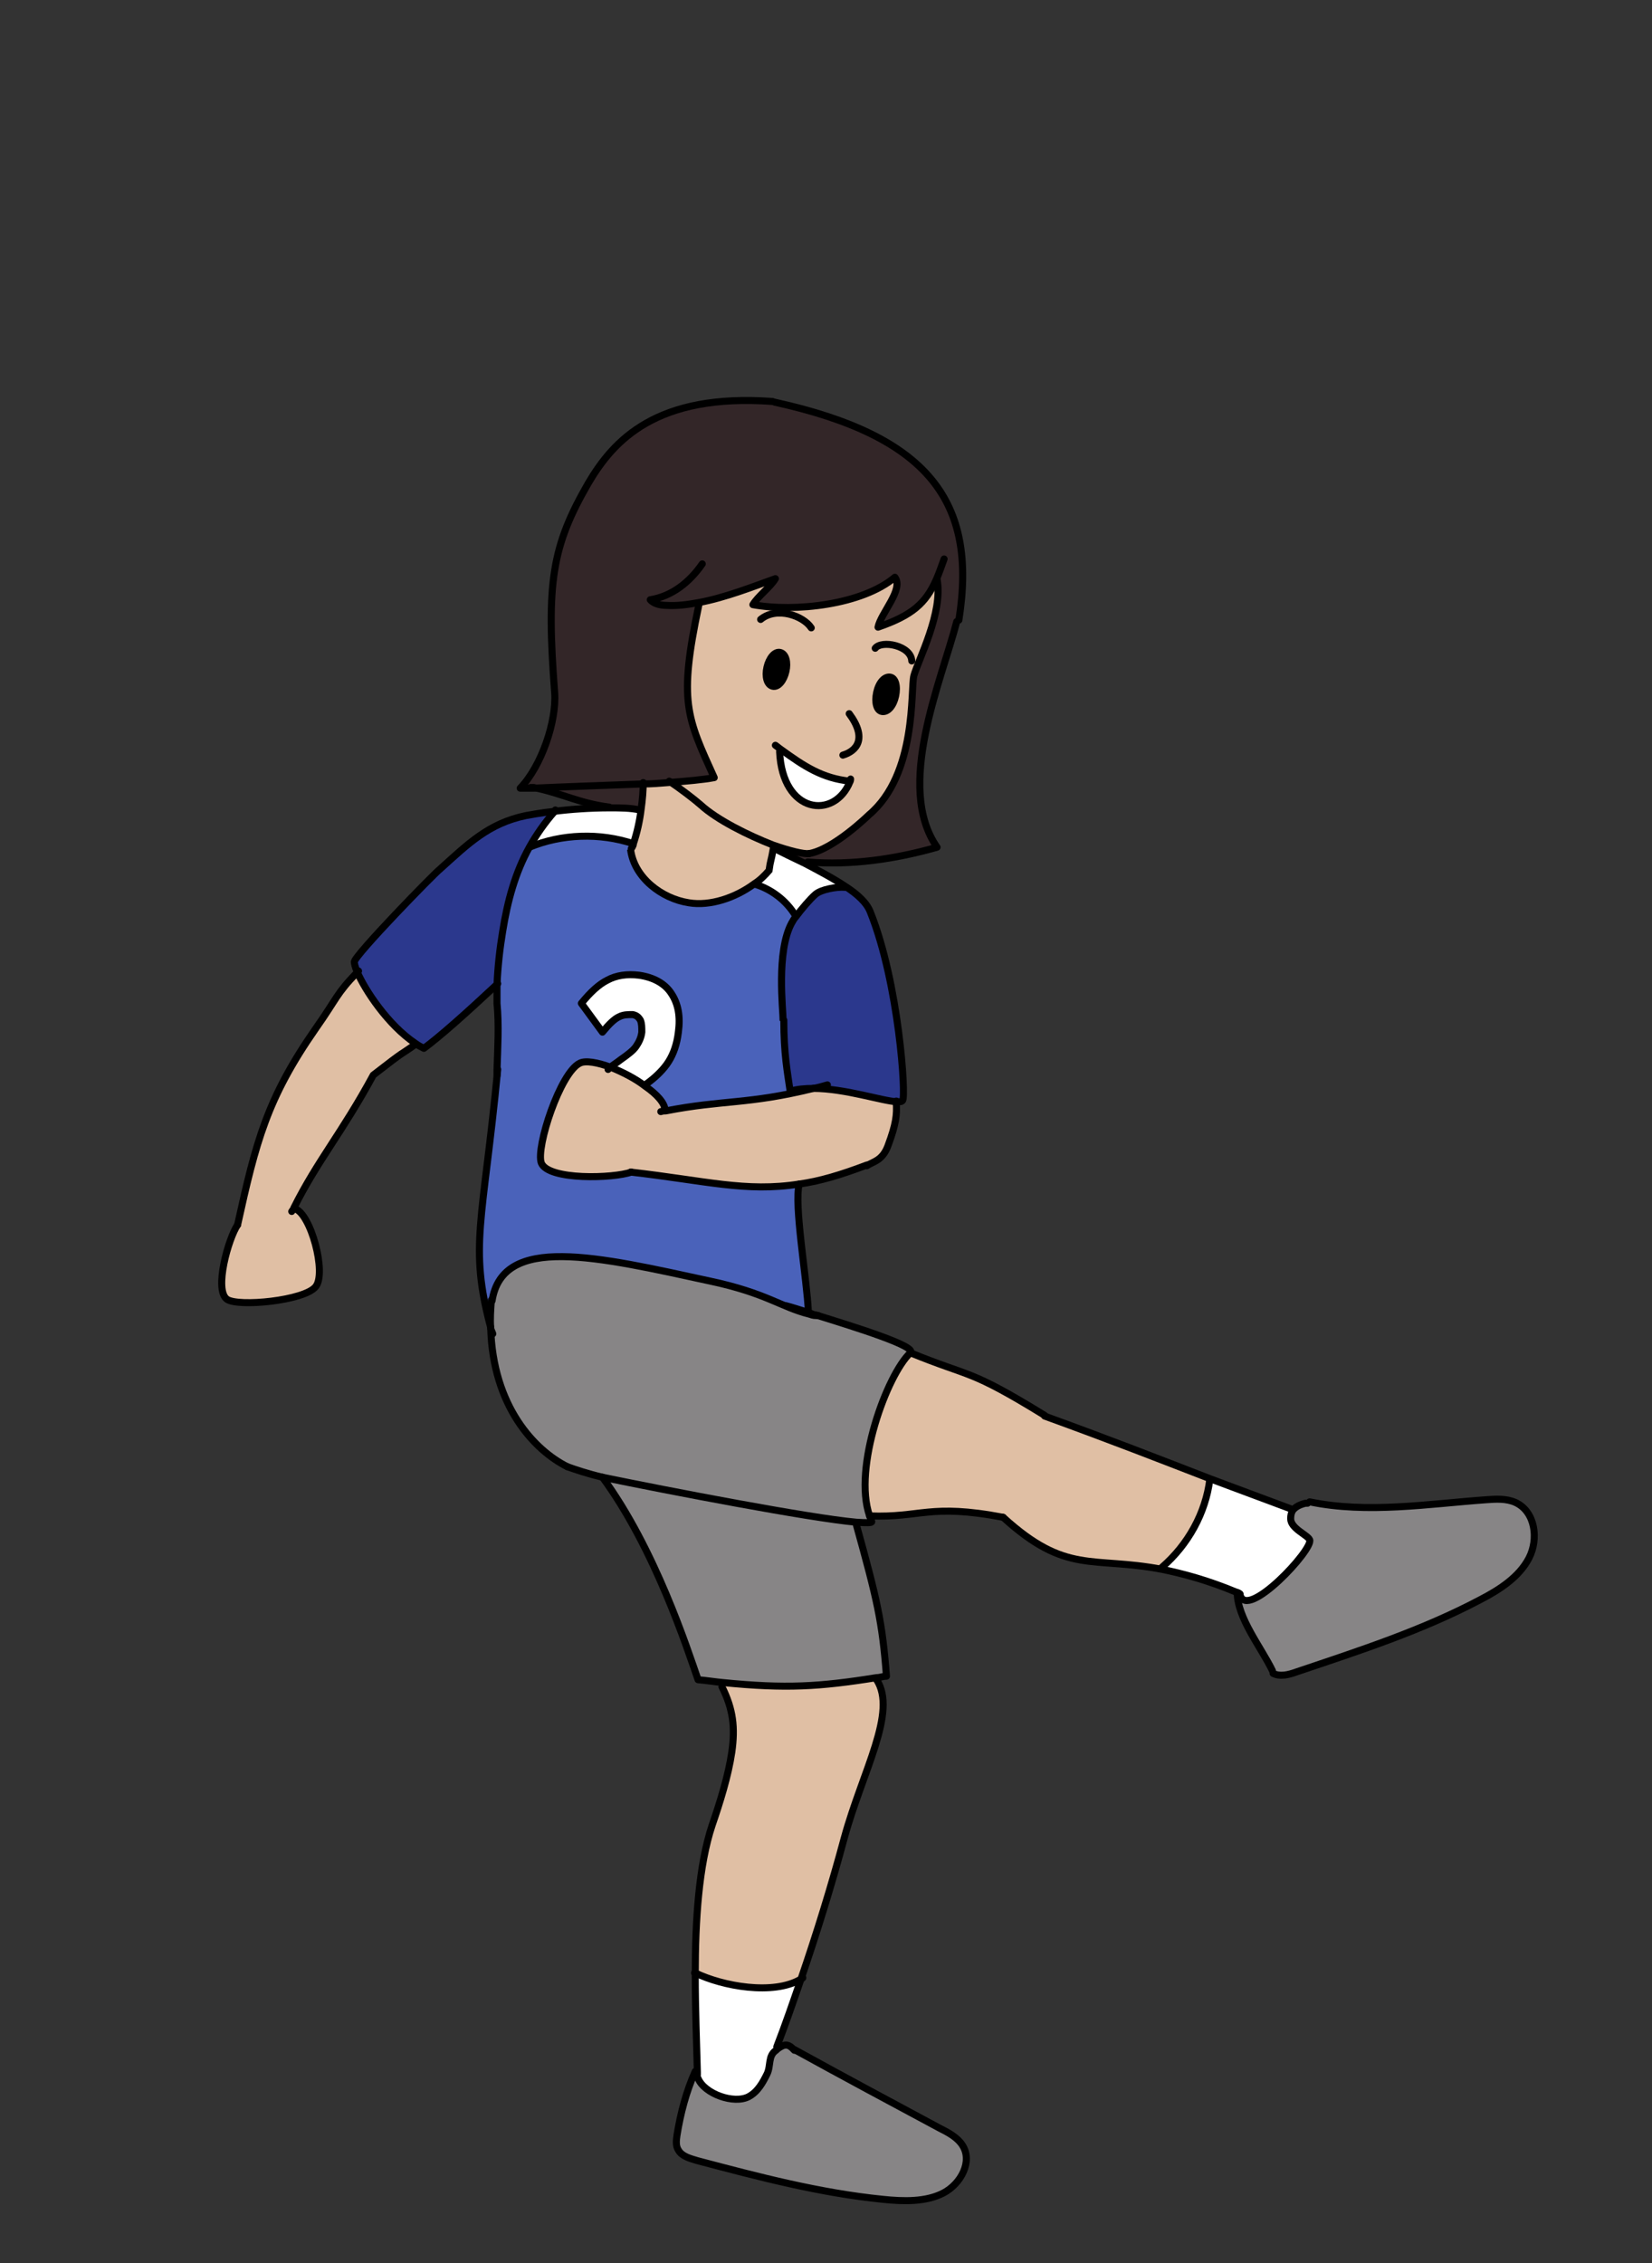 <?xml version="1.0" encoding="UTF-8"?><svg id="asia" xmlns="http://www.w3.org/2000/svg" width="235" height="321.9" viewBox="0 0 235 321.9"><rect x="0" y="0" width="235" height="321.9" fill="#333333" stroke="none"/><defs><style>.cls-1{stroke-linecap:round;stroke-linejoin:round;}.cls-1,.cls-2{fill:none;stroke:#000;}.cls-2{stroke-miterlimit:10;}.cls-3,.cls-4,.cls-5,.cls-6,.cls-7,.cls-8,.cls-9,.cls-10{stroke-width:0px;}.cls-4{fill:#f9daf0;}.cls-5{fill:#4a62ba;}.cls-6{fill:#2b388d;}.cls-7{fill:#878586;}.cls-8{fill:#e0bfa4;}.cls-9{fill:#332628;}.cls-10{fill:#fff;}</style></defs><path class="cls-7" d="M215.6,213.8c2.8,1.2,3.3,5.2,1.9,7.9-1.4,2.7-4.2,4.4-6.9,5.9-8.3,4.4-17.3,7.4-26.2,10.3-1.1.4-2.3.7-3.3.2l-.2-.4c-1.6-3.3-4.9-7.5-5-11.1h0c.1,0,.3.1.4.2h0c.9,3.8,10.5-6.4,9.9-7.7-.3-.7-2.7-1.6-2.7-3,0-.5.1-.9.3-1.2.4-.5,1-.8,1.8-1h.5c8.2,1.6,16.8.3,25.1-.3,1.4-.1,2.9-.2,4.2.4Z"/><path class="cls-10" d="M186.4,219c.6,1.3-9,11.6-9.9,7.8h0c-.1-.1-.3-.2-.4-.2-4.3-1.8-7.8-2.7-10.7-3.3v-.3c3.7-3.2,6.2-7.7,6.8-12.5v-.2c3.5,1.3,7.3,2.7,11.9,4.4h0c-.2.3-.3.8-.3,1.3,0,1.4,2.4,2.3,2.7,3Z"/><path class="cls-8" d="M172.1,210.3v.2c-.7,4.8-3.2,9.3-6.8,12.5v.3c-10.1-1.9-13.6.8-22.7-7.4-10.5-2-11.7.2-19-.2-2.4-6.9,2.5-20.1,5.8-23.2,8.8,3.6,8.2,2.2,19.1,8.9,9.9,3.6,16,6.1,23.5,8.9Z"/><path class="cls-7" d="M113,291.5h0c6.9,3.7,13.8,7.4,20.7,11.1,1.2.6,2.4,1.3,3.2,2.4,1.5,2.3-.1,5.5-2.7,6.8s-5.7,1.2-8.6.9c-9-.9-17.7-3.2-26.4-5.5-1-.3-2.2-.6-2.7-1.5-.4-.6-.3-1.4-.2-2.1.5-3.1,1.3-6.2,2.6-9.1h.3c0,.1,0,.2,0,.4v.7c.9,2.2,5.1,3.7,7.3,2.6,1.3-.7,2-2,2.6-3.2s.1-2.6,1.3-3.4c0,0,.1-.1.2-.2,1-.7,1.5-.8,2.4.2Z"/><path class="cls-9" d="M133.2,82.3c-1.5,3.4-3.4,5.1-8.3,6.8.4-2,3.7-5.4,2.4-7.1-4.6,3.9-14.2,5-20.2,3.9.7-1.2,2.5-2.5,3.2-3.7-3.1,1.1-7.1,2.7-10.9,3.4v.3c-2.8,13.7-1.6,15.9,2.3,24.5-1.7.3-4,.5-6.5.7-1.2,0-2.5.2-3.7.2-5.4.3-11.3.4-15.5.6-.7,0-1.3,0-1.9,0,3-3.2,5.2-9.6,4.9-13.6-1.2-15.5-.4-20.8,4.8-29.8,3.5-6.1,9.6-12.8,26.2-11.6h.2c21.8,4.9,28.9,14.2,26.2,31.1l-.2.3c-2.2,8.5-8.8,23.5-2.8,32.1-6,1.7-12.2,2.6-18.4,2.1l-.6.2c-1.7-.8-3.3-1.6-4.3-2.1h-.1c0-.1,0-.3,0-.4h0c2.3.8,4.2,1.3,5.1,1.2,3.5-.6,8.5-5.5,8.5-5.5,6.8-5.8,5.8-18,6.4-19.8.6-2.2,4.3-9.1,3.3-13.7h0Z"/><path class="cls-8" d="M120.9,111.1c-3.9-.4-6.5-2.1-9.8-4.5l-.2.2c.3,8.9,7.8,9.7,10,4.3ZM133.3,82.4c.9,4.7-2.7,11.5-3.3,13.7-.5,1.9.5,14-6.4,19.8,0,0-5,4.9-8.5,5.5-.8.1-2.8-.4-5.1-1.2-3.6-1.4-8-3.6-10.3-5.7-.9-.8-3-2.4-4.5-3.4h0c2.6-.2,4.9-.4,6.5-.7-3.9-8.6-5.1-10.8-2.2-24.5v-.3c3.7-.8,7.7-2.3,10.8-3.4-.7,1.2-2.5,2.5-3.2,3.7,6,1.1,15.6,0,20.2-3.9,1.3,1.7-2,5.1-2.4,7.1,4.9-1.7,6.8-3.3,8.3-6.8h0ZM127.3,99c.3-1.4,0-2.6-.8-2.7s-1.6.8-1.9,2.2,0,2.6.8,2.7,1.6-.8,1.9-2.2ZM111.8,95.5c.3-1.3,0-2.5-.8-2.7-.8-.2-1.6.8-1.9,2.1-.3,1.3,0,2.5.8,2.7.8.2,1.6-.8,1.9-2.1Z"/><path class="cls-7" d="M69.8,188.8c0-1.2,0-2.5.1-3.9,1.5-9.5,14.9-6.3,31-2.8,8,1.7,10.1,3.8,14.1,4.7.3,0,.6.1.9.2,5.9,1.8,14.5,4.5,13.5,5.4-3.4,3-8.2,16.3-5.8,23.2,0,.3.2.6.3.8.1.2-.7.3-2.2.1-6.7-.7-26.9-4.6-36.1-6.4-2.2-.6-3.9-1.1-5-1.5-4.5-2.3-10.6-8.5-10.9-19.8Z"/><path class="cls-6" d="M115.7,154.8h0c-1.2,0-2.3,0-3.3.4-.3-2.8-.8-5.3-.9-10.1,0-1.6-1.1-9.8,1.2-13.9.1-.2.3-.5.6-.9.8-1.1,2.1-2.6,2.8-3.2.8-.7,3-1.1,4.2-1,1.7,1.1,3,2.4,3.5,3.6,4.1,10.2,5.1,26.3,4.6,26.8-.1.1-.4.2-.8.2-2.1-.1-7.4-1.9-11.9-1.9Z"/><path class="cls-8" d="M86.9,151.8c1.7.6,3.5,1.6,4.9,2.7,1.6,1.2,2.8,2.4,2.8,3.4h0c8.2-1.5,11.7-.8,21-3.1h0c4.5,0,9.8,1.8,11.9,1.9.1,1.7,0,3-1.2,6.2-.8,2.1-2.1,2.2-3,2.8-3.7,1.4-6.7,2.3-9.6,2.7-7.6,1.2-13.4-.5-24-1.7-2.5.9-11.8,1.2-12.8-1.3-.8-2.1,2.7-12.8,5.5-14.2.9-.4,2.6-.1,4.4.6Z"/><path class="cls-3" d="M126.5,96.3c.7.2,1.1,1.4.8,2.7s-1.1,2.3-1.9,2.2-1.1-1.4-.8-2.7,1.1-2.3,1.9-2.2Z"/><path class="cls-7" d="M126,238.3c-.5,0-.9.2-1.4.2-8.1,1.4-12.9,1.6-21.9.7-1.1-.1-2.2-.2-3.5-.4-1.5-4.3-6.1-18.6-13.6-28.8,9.2,1.9,29.4,5.8,36.1,6.4v.2c3,10.7,3.6,13.7,4.3,21.6Z"/><path class="cls-8" d="M124.7,238.9c3,4.6-2,13-4.6,22.5-1.8,6.7-3.9,13.5-6.2,20.2-4,2.3-11.2.9-15-.9,0-7.6.5-15.5,2.4-21.2,1.1-3.2,2.3-7,2.8-10.4.5-3.5.2-6.1-1.4-9.3v-.6c9,.9,13.8.6,21.9-.7v.4Z"/><path class="cls-10" d="M120.2,126.1c-1.2-.1-3.4.3-4.2,1-.7.6-2,2.1-2.8,3.2-1.3-2.2-3.5-3.9-6-4.6.8-.6,1.5-1.2,2.1-1.9.3-1.4.3-1.3.6-3.1h.1c1,.6,2.6,1.3,4.3,2.2,1.9,1,4.1,2.1,5.8,3.3Z"/><path class="cls-10" d="M120.9,111.1c-2.2,5.4-9.6,4.6-10-4.3l.2-.2c3.4,2.4,6,4,9.8,4.5Z"/><path class="cls-5" d="M70.7,140c0-2.5.4-5.1.8-7.6.7-4.4,1.8-8.4,3.8-12,4.7-1.9,10-2.1,14.8-.5,0,.3-.2.5-.3.7h-.3c.5,4.1,4.4,7.1,8.3,7.7,3,.5,6.7-.7,9.3-2.7,2.5.7,4.7,2.4,6,4.6-.3.3-.4.6-.6.9-2.2,4.1-1.2,12.3-1.2,13.9,0,4.8.5,7.3.9,10.1,1-.3,2.1-.4,3.3-.4-9.3,2.3-12.8,1.6-21,3.2h0c0-1.1-1.2-2.4-2.8-3.6,1.4-1,2.5-2.1,3.2-3.2.7-1.1,1.2-2.5,1.4-4.2.3-2.2,0-4.1-1-5.5-1-1.5-2.5-2.4-4.6-2.6-1.7-.2-3.2,0-4.5.7-1.1.6-2.4,1.7-3.7,3.3l3,4.1c1-1.1,1.8-1.9,2.4-2.2.6-.3,1.2-.4,1.9-.3.5,0,.8.3,1.1.8.3.5.3,1,.2,1.7-.1.8-.4,1.4-.8,2s-1.1,1.2-2.2,1.9c-.5.4-1,.7-1.5,1.1-1.9-.7-3.6-1-4.4-.6-2.8,1.3-6.3,12-5.5,14.2,1,2.5,10.3,2.2,12.8,1.3,10.5,1.2,16.4,2.9,24,1.7-.8,2.9,1.1,13.5,1.3,18.3h0c-4-.9-6.1-2.9-14.1-4.6-16.1-3.5-29.5-6.7-31,2.8-.1,1.4-.2,2.7-.1,3.9-3.1-11.6-1.1-14.9,1-36.7h0c0-3.1.2-6.3,0-9.5,0-.8,0-1.7,0-2.6Z"/><path class="cls-4" d="M115,186.7c.3,0,.6.2.9.3-.3,0-.6-.1-.9-.2h0Z"/><path class="cls-3" d="M111,92.8c.8.2,1.1,1.4.8,2.7-.3,1.3-1.1,2.2-1.9,2.1-.8-.2-1.1-1.4-.8-2.7.3-1.3,1.1-2.2,1.9-2.1Z"/><path class="cls-10" d="M114,281.6c-1.1,3.2-2.2,6.4-3.4,9.5v.2c0,0-.1.1-.2.2-1.1.9-.6,2.2-1.3,3.4s-1.4,2.6-2.6,3.2c-2.2,1.2-6.4-.3-7.2-2.6v-.7c0-.1,0-.2,0-.4-.1-4-.3-8.9-.3-13.9,3.9,1.9,11.1,3.2,15,.9Z"/><path class="cls-8" d="M107.2,125.7c-2.7,2-6.3,3.2-9.3,2.7-3.9-.6-7.8-3.6-8.3-7.6h.3c0-.3.2-.6.3-.8.5-1.4.8-3.2,1.1-4.9.2-1.4.3-2.7.3-3.8,1.3,0,2.5-.1,3.7-.2h0c1.4,1.1,3.6,2.6,4.5,3.4,2.4,2.1,6.8,4.3,10.3,5.7h0c0,.2,0,.4,0,.5-.3,1.8-.4,1.6-.6,3.1-.6.7-1.3,1.4-2.1,1.9Z"/><path class="cls-10" d="M95.4,141.5c1,1.5,1.3,3.3,1,5.5-.2,1.7-.7,3.1-1.4,4.2-.7,1.1-1.8,2.2-3.2,3.2-1.4-1.1-3.2-2-4.9-2.7.5-.4,1-.7,1.5-1.1,1-.7,1.8-1.3,2.2-1.9s.7-1.2.8-2c0-.7,0-1.2-.2-1.7-.3-.5-.6-.7-1.1-.8-.7,0-1.3,0-1.9.3-.7.3-1.5,1.1-2.4,2.2l-3-4.1c1.3-1.6,2.5-2.7,3.7-3.3,1.3-.7,2.8-.9,4.5-.7,2.1.3,3.7,1.2,4.6,2.6Z"/><path class="cls-9" d="M91.5,111.3c0,1.1-.1,2.4-.3,3.8h0c-1.3-.2-2.8-.3-4.3-.3h0c-4.5-.6-6.5-1.9-10.8-2.8,4.2-.2,10.1-.4,15.5-.6Z"/><path class="cls-10" d="M91.1,115.1h0c-.2,1.7-.6,3.4-1.1,4.9-4.8-1.6-10.2-1.4-14.8.5,1-1.8,2.2-3.5,3.6-5.1,2.3-.3,5.2-.5,7.9-.5,1.5,0,3,0,4.3.3Z"/><path class="cls-6" d="M50.8,138.3c-.3-.7-.4-1.2-.4-1.4.1-1,11.4-12.6,12.2-13.2,4-3.6,6.9-6.5,12.2-7.6.6-.1,2.1-.4,4-.6-1.4,1.6-2.6,3.3-3.6,5.1-2,3.6-3.1,7.6-3.8,12-.4,2.4-.7,5.1-.8,7.6-4.5,4.2-8.1,7.4-10.4,9.1-.4-.2-.8-.4-1.2-.7-3.9-2.6-7.2-7.6-8.3-10.2Z"/><path class="cls-8" d="M41.8,171.8h0c2.3.7,4.6,9.3,3,11.2-1.6,2-11,2.9-12.6,1.8-1.9-1.3.2-8.7,1.5-10.6,2.6-11.8,4.2-18,11.1-27.9,3.1-4.4,2.9-4.9,5.9-8,1.1,2.6,4.4,7.5,8.3,10.2h0c-2.4,1.8-1,.6-5.9,4.5-4.5,8.3-7.9,12.1-11.3,18.9Z"/><path class="cls-1" d="M70.8,139.9s0,0-.1.1c-4.5,4.2-8.1,7.4-10.4,9.1-.4-.2-.8-.4-1.2-.7-3.9-2.6-7.2-7.6-8.3-10.2-.3-.7-.4-1.2-.4-1.4.1-1,11.4-12.6,12.2-13.2,4-3.6,6.9-6.5,12.2-7.6.6-.1,2.1-.4,4-.6,2.3-.3,5.2-.5,7.9-.5,1.5,0,3,0,4.3.3"/><path class="cls-1" d="M51,138.1c0,0-.1.1-.2.2-3,3.1-2.8,3.6-5.9,8-6.9,9.9-8.5,16.1-11.1,27.9"/><path class="cls-1" d="M59,148.6c-2.4,1.7-1,.5-5.9,4.3-4.5,8.3-7.9,12.1-11.3,18.9,0,.2-.2.3-.3.5"/><path class="cls-1" d="M41.9,171.9c2.3.6,4.6,9.2,3,11.1-1.6,2-11,2.9-12.6,1.8-1.9-1.3.2-8.7,1.5-10.6"/><path class="cls-1" d="M115.7,154.8c4.5,0,9.8,1.8,11.9,1.9.4,0,.7,0,.8-.2.5-.5-.5-16.6-4.6-26.8-.5-1.3-1.8-2.5-3.5-3.6-1.8-1.2-3.9-2.3-5.8-3.3-1.7-.8-3.3-1.6-4.3-2.1"/><path class="cls-1" d="M111.5,145.1c0,4.8.5,7.3.9,10.1,1-.3,2.1-.4,3.3-.4"/><path class="cls-1" d="M123.3,165.7c-3.7,1.4-6.7,2.3-9.6,2.7-7.6,1.2-13.4-.5-24-1.7"/><path class="cls-1" d="M117.7,154.3c-.7.2-1.4.4-2,.5h0c-9.3,2.3-12.8,1.6-21,3.2-.2,0-.4,0-.7.1"/><path class="cls-1" d="M94.6,157.9c0-1-1.2-2.3-2.8-3.4-1.4-1.1-3.2-2-4.9-2.7-1.9-.7-3.6-1-4.4-.6-2.8,1.3-6.3,12-5.5,14.2,1,2.5,10.3,2.2,12.8,1.3"/><path class="cls-1" d="M127.5,156.6c0,0,0,.1,0,.2.1,1.7,0,3-1.2,6.2-.8,2.1-2.1,2.2-3,2.8"/><path class="cls-1" d="M70.8,152.1c-2.1,21.8-4.1,25.1-1,36.7,0,.3.2.6.3.9"/><path class="cls-1" d="M113.7,168.4s0,0,0,0c-.8,2.9,1.1,13.5,1.3,18.3h0"/><path class="cls-1" d="M79,115.2s0,.1-.1.2c-1.4,1.6-2.6,3.3-3.6,5.1-2,3.6-3.1,7.6-3.8,12-.4,2.4-.7,5.1-.8,7.6,0,.9,0,1.7,0,2.6.3,3.1.1,6.3,0,9.5v.8"/><path class="cls-1" d="M85.7,210.1c9.2,1.9,29.4,5.8,36.1,6.4,1.5.1,2.3.1,2.2-.1-.1-.3-.2-.5-.3-.8-2.4-6.9,2.5-20.1,5.8-23.2,1-.9-7.7-3.6-13.5-5.4-.3,0-.6-.2-.9-.3-1.3-.4-2.5-.8-3.3-1"/><path class="cls-1" d="M80.7,208.6c1.1.4,2.9,1,5,1.5"/><path class="cls-1" d="M85.7,210.1c7.5,10.2,12.1,24.5,13.6,28.8,1.2.1,2.4.3,3.5.4,9,.9,13.8.6,21.9-.7.5,0,.9-.2,1.4-.2-.6-7.8-1.3-10.8-4.3-21.6"/><path class="cls-1" d="M124.7,238.9c3,4.6-2,13-4.6,22.5-1.8,6.7-3.9,13.5-6.2,20.2-1.1,3.2-2.2,6.4-3.4,9.5"/><path class="cls-1" d="M102.7,239.9c1.6,3.2,1.9,5.8,1.4,9.3-.5,3.4-1.7,7.2-2.8,10.4-1.9,5.7-2.4,13.6-2.4,21.2,0,5,.2,9.8.3,13.9,0,.1,0,.2,0,.4"/><path class="cls-1" d="M69.9,184.9c-.1,1.4-.2,2.7-.1,3.9.3,11.3,6.3,17.5,10.9,19.8"/><path class="cls-1" d="M129.5,192.4c8.8,3.6,8.2,2.2,19.1,8.9"/><path class="cls-1" d="M123.7,215.6c7.3.3,8.5-1.8,19,.2"/><path class="cls-1" d="M142.7,215.8c9,8.2,12.6,5.5,22.6,7.4,2.9.6,6.4,1.5,10.7,3.3.1,0,.3.1.4.2"/><path class="cls-1" d="M183.9,214.7c-4.6-1.7-8.3-3.1-11.8-4.4-7.5-2.9-13.6-5.3-23.5-8.9"/><path class="cls-1" d="M176.4,226.8c.9,3.8,10.5-6.5,9.9-7.8-.3-.7-2.7-1.6-2.7-3,0-.5.1-.9.3-1.2.4-.5,1-.8,1.8-1,0,0,.2,0,.3,0"/><path class="cls-1" d="M181.1,238c1,.5,2.2.2,3.3-.2,8.9-3,17.9-5.9,26.2-10.3,2.7-1.4,5.5-3.2,6.9-5.9,1.4-2.7.9-6.6-1.9-7.9-1.3-.6-2.8-.5-4.2-.4-8.3.6-16.9,2-25.1.3"/><path class="cls-1" d="M176,226.5c0,3.6,3.4,7.8,5,11.1"/><path class="cls-1" d="M116.4,187.1c-.1,0-.3,0-.4,0-.3,0-.6-.1-.9-.2-4-1-6.1-3-14.1-4.7-16.1-3.5-29.5-6.7-31,2.8"/><path class="cls-2" d="M110,120.3c0,.2,0,.3,0,.4-.3,1.8-.4,1.6-.6,3.1-.6.7-1.3,1.4-2.1,1.9-2.7,2-6.3,3.2-9.3,2.7-3.9-.6-7.8-3.6-8.3-7.6"/><path class="cls-2" d="M120.4,126.2c0,0-.1,0-.2,0-1.2-.1-3.4.3-4.2,1-.7.6-2,2.1-2.8,3.2-.3.3-.4.6-.6.9-2.2,4.1-1.2,12.3-1.2,13.9"/><path class="cls-1" d="M99.3,295.6c.9,2.2,5.1,3.7,7.2,2.6,1.3-.7,2-2,2.6-3.2s.1-2.6,1.3-3.4c0,0,.1-.1.2-.2,1-.7,1.5-.8,2.4.2h0"/><path class="cls-1" d="M98.9,294.6c-1.3,2.9-2.1,6-2.6,9.1-.1.7-.2,1.5.2,2.1.5.9,1.7,1.2,2.7,1.5,8.7,2.3,17.4,4.6,26.4,5.5,2.9.3,6.1.4,8.6-.9s4.2-4.5,2.7-6.8c-.7-1.1-2-1.8-3.2-2.4-6.9-3.7-13.8-7.4-20.7-11.2"/><path class="cls-1" d="M98.8,280.6s0,0,.1,0c3.9,1.9,11.1,3.2,15,.9,0,0,.2-.1.3-.2"/><path class="cls-1" d="M172.1,210.4c-.6,4.8-3.1,9.3-6.8,12.5"/><path class="cls-1" d="M86.7,114.8c-4.5-.6-6.5-1.9-10.8-2.8-.1,0-.3,0-.4,0"/><path class="cls-1" d="M134.3,79.5c-.4,1.1-.7,2-1.1,2.9-1.5,3.4-3.4,5.1-8.3,6.8.4-2,3.7-5.4,2.4-7.1-4.6,3.9-14.2,5-20.2,3.9.7-1.2,2.5-2.5,3.2-3.7-3.1,1.1-7.1,2.7-10.9,3.4-1.6.3-3.2.5-4.6.4-.8,0-1.8-.2-2.3-.8,3.1-.5,5.6-2.5,7.4-5.1"/><path class="cls-1" d="M110.2,57.2c21.8,4.8,28.9,14.1,26.2,31"/><path class="cls-1" d="M136.1,88.4c-2.2,8.5-8.8,23.5-2.8,32.1-6,1.7-12.2,2.6-18.4,2.1"/><path class="cls-1" d="M109.9,57.1c-16.5-1.2-22.6,5.5-26.2,11.6-5.2,9-6,14.2-4.8,29.8.3,4.1-1.9,10.5-4.9,13.6.6,0,1.2,0,1.9,0,4.2-.2,10.1-.4,15.5-.6,1.3,0,2.5-.1,3.7-.2,2.6-.2,4.9-.4,6.5-.7-3.9-8.6-5.1-10.8-2.2-24.5"/><path class="cls-1" d="M115.1,121.4c-.8.1-2.8-.4-5.1-1.2-3.6-1.4-8-3.6-10.3-5.7-.9-.8-3-2.4-4.5-3.4"/><path class="cls-1" d="M133.3,82.4c.9,4.7-2.7,11.5-3.3,13.7-.5,1.9.5,14-6.4,19.8,0,0-5,4.9-8.5,5.5"/><path class="cls-1" d="M129.7,94c-.1-2.2-4.3-3-5.2-1.8"/><path class="cls-1" d="M115.4,89.3c-1.1-1.7-4.9-3.1-7.2-1.2"/><path class="cls-1" d="M120.8,101.5c2.6,3.5,1.1,5.3-.9,5.9"/><path class="cls-1" d="M124.7,98.5c-.3,1.4,0,2.6.8,2.7s1.6-.8,1.9-2.2,0-2.6-.8-2.7-1.6.8-1.9,2.2Z"/><path class="cls-1" d="M109.1,94.9c-.3,1.3,0,2.5.8,2.7.8.2,1.6-.8,1.9-2.1.3-1.3,0-2.5-.8-2.7-.8-.2-1.6.8-1.9,2.1Z"/><path class="cls-1" d="M120.9,111.1s0,0,0,0c-3.9-.4-6.5-2.1-9.8-4.5-.3-.2-.5-.4-.8-.6"/><path class="cls-1" d="M121,110.8c0,.1,0,.2-.1.4-2.2,5.4-9.6,4.6-10-4.3"/><path class="cls-1" d="M91.5,111.3c0,1.1-.1,2.4-.3,3.8-.2,1.7-.6,3.4-1.1,4.9,0,.3-.2.5-.3.7"/><path class="cls-2" d="M90.2,120s0,0-.1,0c-4.8-1.6-10.2-1.4-14.8.5,0,0,0,0,0,0"/><path class="cls-2" d="M107.2,125.7s0,0,0,0c2.5.7,4.7,2.4,6,4.6,0,.1.1.2.2.3"/><path class="cls-1" d="M86.5,152.1l.3-.3c.5-.4,1-.7,1.5-1.1,1-.7,1.8-1.3,2.2-1.9s.7-1.2.8-2c0-.7,0-1.2-.2-1.7-.3-.5-.6-.7-1.1-.8-.7,0-1.3,0-1.9.3-.7.3-1.5,1.1-2.4,2.2l-3-4.1c1.3-1.6,2.5-2.7,3.7-3.3,1.3-.7,2.8-.9,4.5-.7,2.1.3,3.7,1.2,4.6,2.6,1,1.5,1.3,3.3,1,5.5-.2,1.7-.7,3.1-1.4,4.2-.7,1.1-1.8,2.2-3.2,3.2,0,0,0,0,0,0"/></svg>